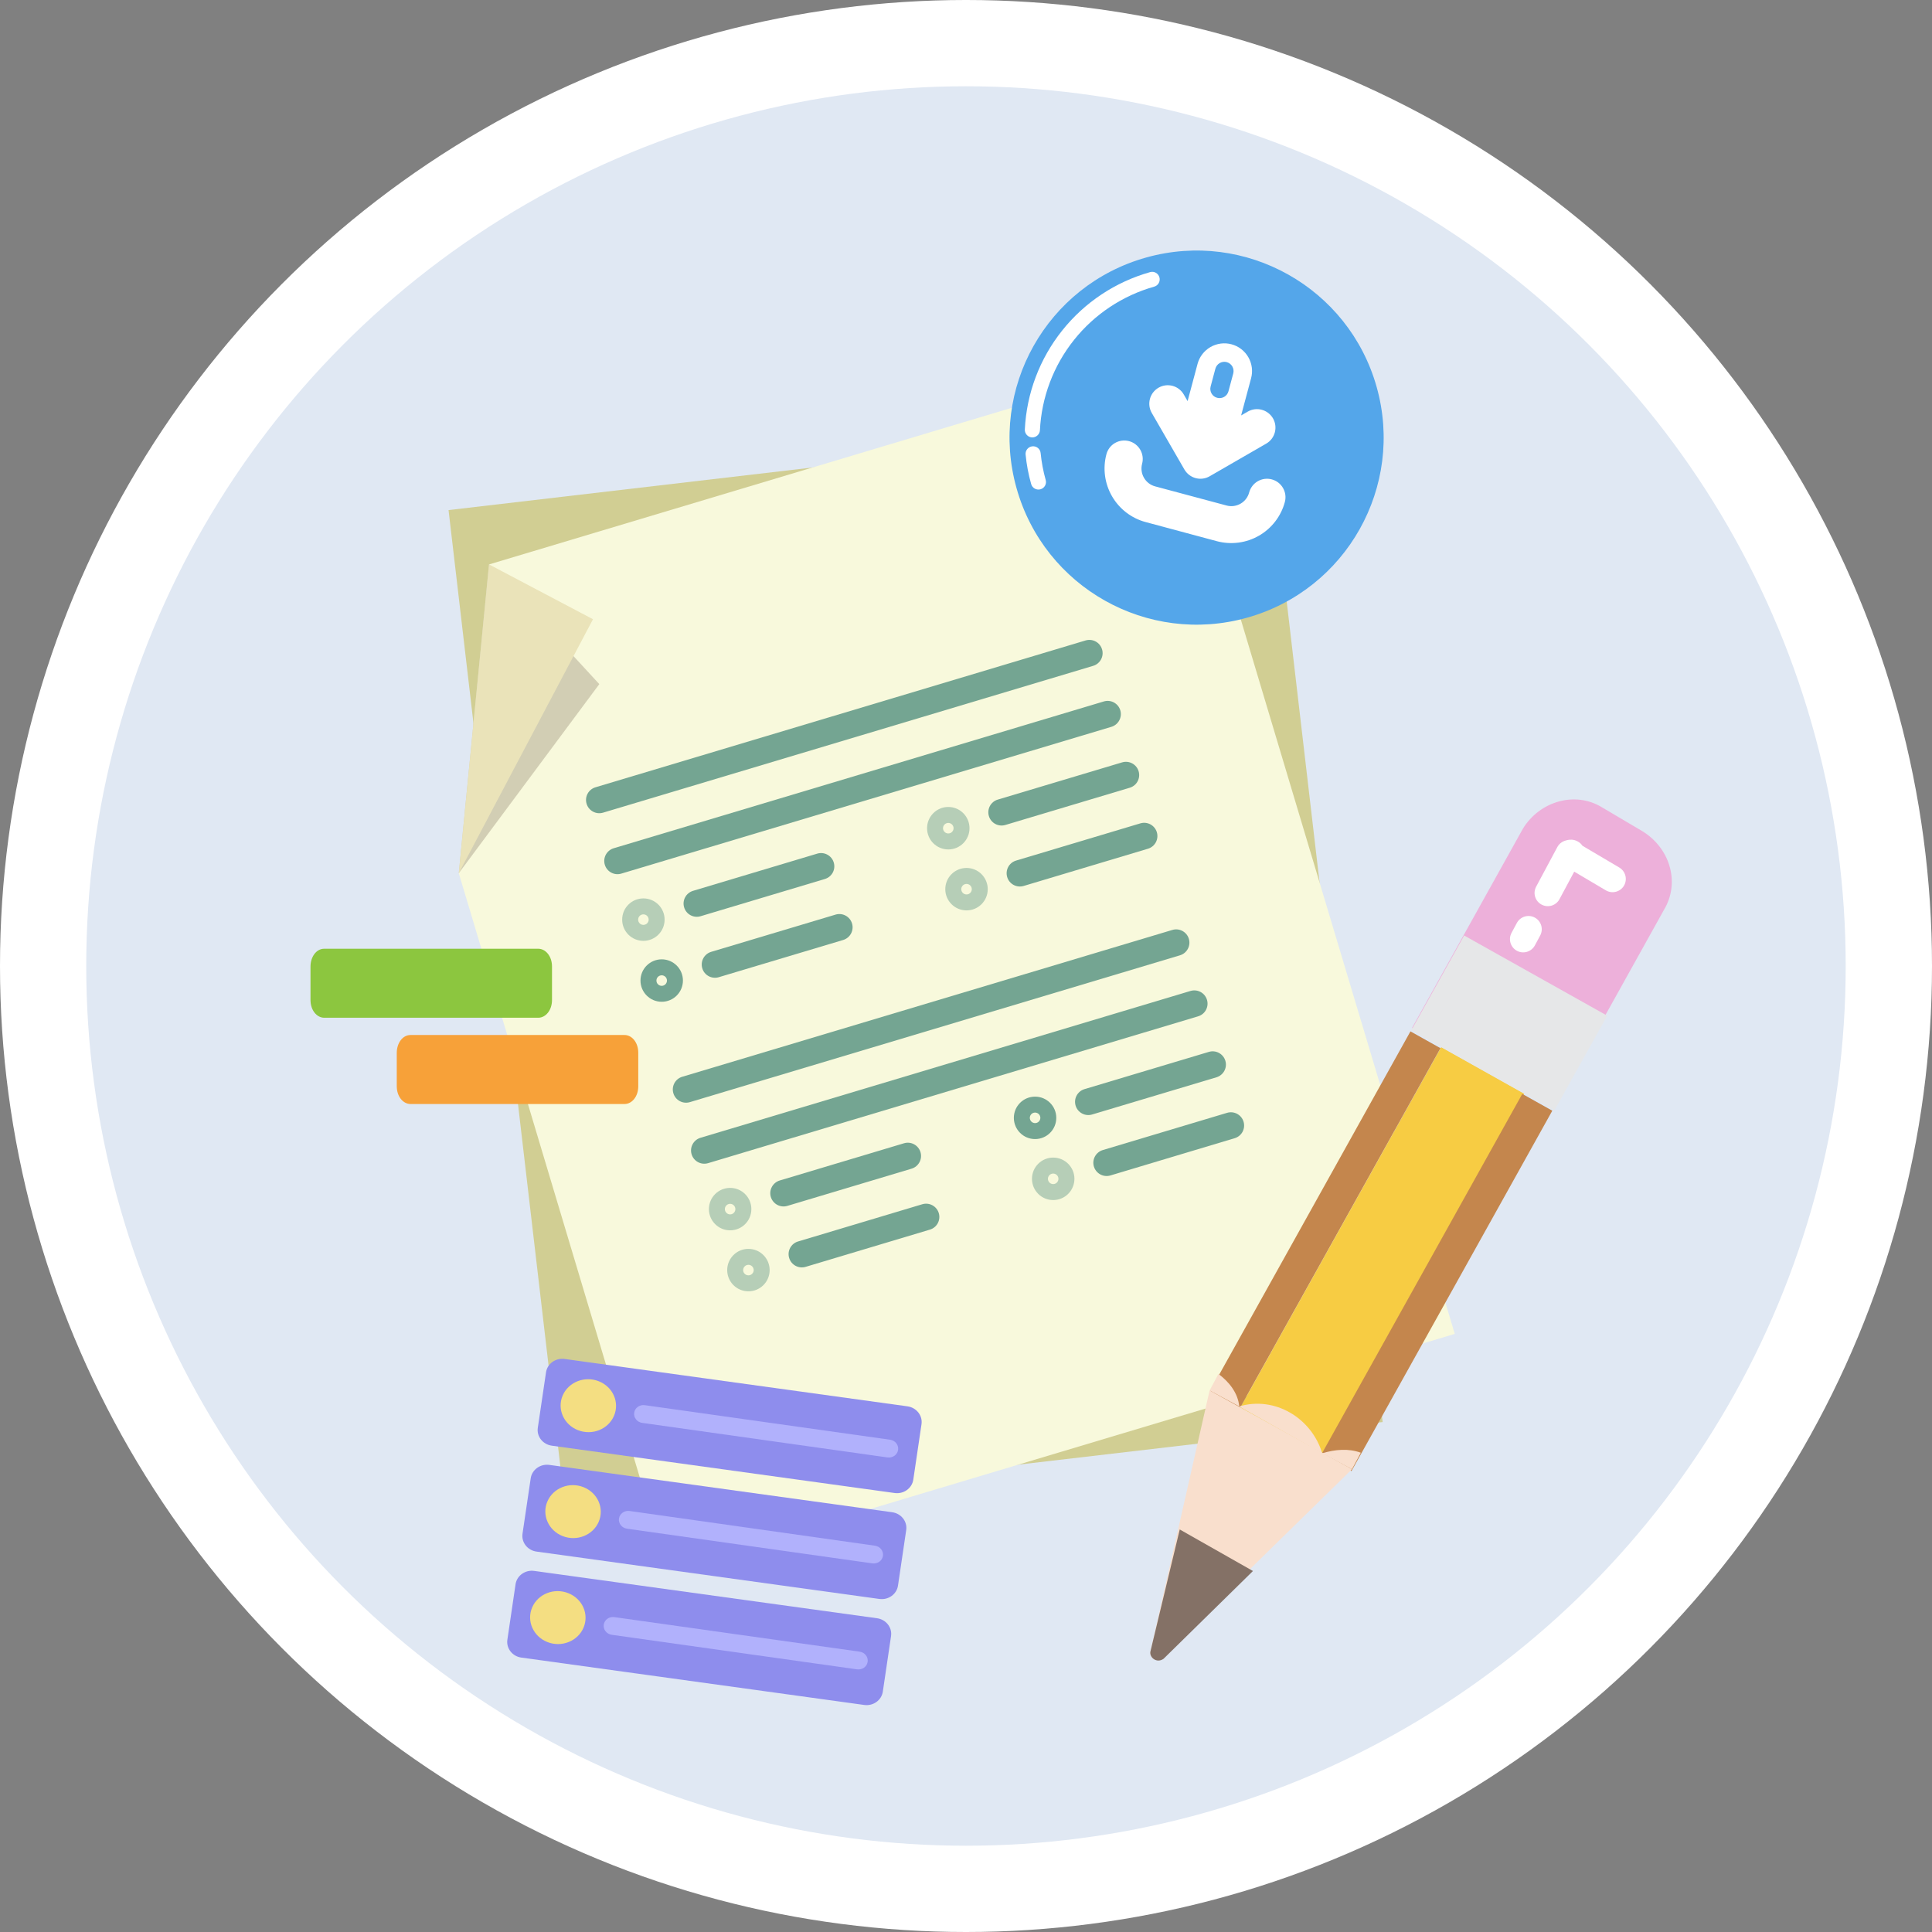 <svg width="60" height="60" viewBox="0 0 60 60" fill="none" xmlns="http://www.w3.org/2000/svg">
<rect x="0" y="0" width="60" height="60" fill="#808080" stroke="none"/>
<circle cx="30" cy="30" r="30" fill="white"/>
<circle cx="29.999" cy="30" r="27.321" fill="#E0E8F3"/>
<path d="M39.281 12.876L13.93 15.841L17.588 47.127L42.94 44.163L39.281 12.876Z" fill="#D1CE93"/>
<path d="M45.179 41.425L20.728 48.75L14.248 27.119L15.187 17.529L36.142 11.25L45.179 41.425Z" fill="#F8F9DC"/>
<path opacity="0.2" d="M18.612 21.246L14.248 27.118L15.187 17.528L18.612 21.246Z" fill="#3C2415"/>
<path d="M18.416 19.231L14.248 27.118L15.187 17.528L18.416 19.231Z" fill="#EAE3B9"/>
<path fill-rule="evenodd" clip-rule="evenodd" d="M34.225 20.166C34.291 20.383 34.167 20.613 33.95 20.678L18.729 25.238C18.511 25.303 18.282 25.179 18.217 24.962C18.151 24.744 18.275 24.515 18.493 24.45L33.713 19.89C33.931 19.825 34.16 19.948 34.225 20.166Z" fill="#74A592"/>
<path fill-rule="evenodd" clip-rule="evenodd" d="M34.792 22.059C34.857 22.277 34.733 22.506 34.516 22.572L19.295 27.131C19.078 27.197 18.848 27.073 18.783 26.855C18.718 26.638 18.841 26.409 19.059 26.343L34.28 21.784C34.497 21.718 34.727 21.842 34.792 22.059Z" fill="#74A592"/>
<path fill-rule="evenodd" clip-rule="evenodd" d="M25.893 26.786C25.959 27.004 25.835 27.233 25.617 27.298L21.758 28.454C21.54 28.52 21.311 28.396 21.246 28.178C21.181 27.961 21.304 27.732 21.522 27.666L25.381 26.51C25.599 26.445 25.828 26.569 25.893 26.786Z" fill="#74A592"/>
<path fill-rule="evenodd" clip-rule="evenodd" d="M26.461 28.68C26.526 28.898 26.402 29.127 26.185 29.192L22.322 30.348C22.105 30.413 21.875 30.29 21.81 30.072C21.745 29.855 21.869 29.625 22.087 29.56L25.949 28.404C26.167 28.339 26.396 28.463 26.461 28.68Z" fill="#74A592"/>
<path opacity="0.5" fill-rule="evenodd" clip-rule="evenodd" d="M19.981 28.723C20.072 28.723 20.145 28.65 20.145 28.56C20.145 28.469 20.072 28.396 19.981 28.396C19.891 28.396 19.818 28.469 19.818 28.56C19.818 28.65 19.891 28.723 19.981 28.723ZM19.322 28.56C19.322 28.196 19.617 27.901 19.981 27.901C20.345 27.901 20.64 28.196 20.64 28.56C20.64 28.924 20.345 29.219 19.981 29.219C19.617 29.219 19.322 28.924 19.322 28.56Z" fill="#74A592"/>
<path fill-rule="evenodd" clip-rule="evenodd" d="M20.55 30.616C20.64 30.616 20.713 30.543 20.713 30.452C20.713 30.362 20.64 30.289 20.55 30.289C20.459 30.289 20.386 30.362 20.386 30.452C20.386 30.543 20.459 30.616 20.55 30.616ZM19.891 30.452C19.891 30.088 20.186 29.793 20.55 29.793C20.914 29.793 21.209 30.088 21.209 30.452C21.209 30.816 20.914 31.111 20.55 31.111C20.186 31.111 19.891 30.816 19.891 30.452Z" fill="#74A592"/>
<path fill-rule="evenodd" clip-rule="evenodd" d="M36.921 29.156C36.986 29.374 36.862 29.603 36.645 29.668L21.424 34.228C21.206 34.293 20.977 34.17 20.912 33.952C20.847 33.734 20.97 33.505 21.188 33.44L36.409 28.88C36.626 28.815 36.856 28.939 36.921 29.156Z" fill="#74A592"/>
<path fill-rule="evenodd" clip-rule="evenodd" d="M37.484 31.051C37.549 31.269 37.426 31.498 37.208 31.563L21.99 36.123C21.773 36.188 21.544 36.065 21.478 35.847C21.413 35.629 21.537 35.4 21.754 35.335L36.972 30.775C37.19 30.71 37.419 30.833 37.484 31.051Z" fill="#74A592"/>
<path fill-rule="evenodd" clip-rule="evenodd" d="M28.587 35.782C28.652 35.999 28.528 36.228 28.311 36.294L24.451 37.45C24.234 37.515 24.005 37.391 23.939 37.173C23.874 36.956 23.998 36.727 24.215 36.661L28.075 35.505C28.292 35.44 28.522 35.564 28.587 35.782Z" fill="#74A592"/>
<path fill-rule="evenodd" clip-rule="evenodd" d="M29.155 37.675C29.22 37.893 29.097 38.122 28.879 38.187L25.02 39.343C24.802 39.408 24.573 39.285 24.508 39.067C24.442 38.85 24.566 38.62 24.784 38.555L28.643 37.399C28.861 37.334 29.09 37.458 29.155 37.675Z" fill="#74A592"/>
<path opacity="0.5" fill-rule="evenodd" clip-rule="evenodd" d="M22.675 37.714C22.765 37.714 22.838 37.64 22.838 37.55C22.838 37.46 22.765 37.386 22.675 37.386C22.584 37.386 22.511 37.46 22.511 37.55C22.511 37.64 22.584 37.714 22.675 37.714ZM22.016 37.55C22.016 37.186 22.311 36.891 22.675 36.891C23.039 36.891 23.334 37.186 23.334 37.55C23.334 37.914 23.039 38.209 22.675 38.209C22.311 38.209 22.016 37.914 22.016 37.55Z" fill="#74A592"/>
<path opacity="0.5" fill-rule="evenodd" clip-rule="evenodd" d="M23.243 39.607C23.333 39.607 23.407 39.534 23.407 39.444C23.407 39.353 23.333 39.28 23.243 39.28C23.153 39.28 23.079 39.353 23.079 39.444C23.079 39.534 23.153 39.607 23.243 39.607ZM22.584 39.444C22.584 39.08 22.879 38.785 23.243 38.785C23.607 38.785 23.902 39.08 23.902 39.444C23.902 39.808 23.607 40.103 23.243 40.103C22.879 40.103 22.584 39.808 22.584 39.444Z" fill="#74A592"/>
<path fill-rule="evenodd" clip-rule="evenodd" d="M35.361 23.952C35.426 24.17 35.303 24.399 35.085 24.464L31.223 25.62C31.005 25.685 30.776 25.562 30.711 25.344C30.646 25.126 30.769 24.897 30.987 24.832L34.849 23.676C35.067 23.611 35.296 23.735 35.361 23.952Z" fill="#74A592"/>
<path fill-rule="evenodd" clip-rule="evenodd" d="M35.927 25.846C35.992 26.064 35.868 26.293 35.651 26.358L31.791 27.514C31.574 27.579 31.344 27.456 31.279 27.238C31.214 27.02 31.337 26.791 31.555 26.726L35.415 25.57C35.632 25.505 35.861 25.628 35.927 25.846Z" fill="#74A592"/>
<path opacity="0.5" fill-rule="evenodd" clip-rule="evenodd" d="M29.45 25.884C29.54 25.884 29.614 25.811 29.614 25.721C29.614 25.63 29.54 25.557 29.45 25.557C29.36 25.557 29.286 25.63 29.286 25.721C29.286 25.811 29.36 25.884 29.45 25.884ZM28.791 25.721C28.791 25.357 29.086 25.061 29.45 25.061C29.814 25.061 30.109 25.357 30.109 25.721C30.109 26.085 29.814 26.38 29.45 26.38C29.086 26.38 28.791 26.085 28.791 25.721Z" fill="#74A592"/>
<path opacity="0.5" fill-rule="evenodd" clip-rule="evenodd" d="M30.017 27.778C30.107 27.778 30.18 27.705 30.18 27.614C30.18 27.524 30.107 27.451 30.017 27.451C29.926 27.451 29.853 27.524 29.853 27.614C29.853 27.705 29.926 27.778 30.017 27.778ZM29.357 27.614C29.357 27.25 29.652 26.955 30.017 26.955C30.38 26.955 30.675 27.25 30.675 27.614C30.675 27.978 30.381 28.273 30.017 28.273C29.652 28.273 29.357 27.978 29.357 27.614Z" fill="#74A592"/>
<path fill-rule="evenodd" clip-rule="evenodd" d="M38.055 32.944C38.12 33.161 37.996 33.391 37.779 33.456L33.916 34.612C33.699 34.677 33.469 34.553 33.404 34.336C33.339 34.118 33.463 33.889 33.68 33.824L37.543 32.667C37.76 32.602 37.99 32.726 38.055 32.944Z" fill="#74A592"/>
<path fill-rule="evenodd" clip-rule="evenodd" d="M38.62 34.836C38.685 35.054 38.562 35.283 38.344 35.348L34.484 36.505C34.267 36.57 34.038 36.446 33.972 36.228C33.907 36.011 34.031 35.782 34.248 35.716L38.108 34.56C38.326 34.495 38.555 34.619 38.62 34.836Z" fill="#74A592"/>
<path fill-rule="evenodd" clip-rule="evenodd" d="M32.145 34.879C32.236 34.879 32.309 34.806 32.309 34.716C32.309 34.625 32.236 34.552 32.145 34.552C32.055 34.552 31.982 34.625 31.982 34.716C31.982 34.806 32.055 34.879 32.145 34.879ZM31.486 34.716C31.486 34.352 31.781 34.057 32.145 34.057C32.509 34.057 32.804 34.352 32.804 34.716C32.804 35.08 32.509 35.375 32.145 35.375C31.781 35.375 31.486 35.08 31.486 34.716Z" fill="#74A592"/>
<path opacity="0.5" fill-rule="evenodd" clip-rule="evenodd" d="M32.708 36.773C32.798 36.773 32.871 36.7 32.871 36.609C32.871 36.519 32.798 36.446 32.708 36.446C32.617 36.446 32.544 36.519 32.544 36.609C32.544 36.7 32.617 36.773 32.708 36.773ZM32.049 36.609C32.049 36.245 32.344 35.95 32.708 35.95C33.072 35.95 33.367 36.245 33.367 36.609C33.367 36.974 33.072 37.269 32.708 37.269C32.344 37.269 32.049 36.974 32.049 36.609Z" fill="#74A592"/>
<path d="M19.396 34.286H12.749C12.523 34.286 12.322 34.058 12.322 33.734V32.695C12.322 32.403 12.498 32.143 12.749 32.143H19.396C19.622 32.143 19.822 32.37 19.822 32.695V33.734C19.822 34.058 19.622 34.286 19.396 34.286Z" fill="#F7A139"/>
<path d="M16.716 31.607H10.069C9.843 31.607 9.643 31.38 9.643 31.055V30.016C9.643 29.724 9.818 29.464 10.069 29.464H16.716C16.942 29.464 17.143 29.692 17.143 30.016V31.055C17.143 31.38 16.942 31.607 16.716 31.607Z" fill="#8CC63F"/>
<path d="M47.335 33.967L44.756 32.521L38.519 43.713L41.099 45.159L47.335 33.967Z" fill="#F7CC43"/>
<path d="M41.039 45.164L41.971 45.686L48.208 34.494L47.276 33.972L41.039 45.164Z" fill="#C4864D"/>
<path d="M37.567 43.222L38.498 43.744L44.735 32.552L43.803 32.03L37.567 43.222Z" fill="#C4864D"/>
<path d="M35.727 51.294L37.565 43.181L41.987 45.628L36.033 51.459C35.924 51.664 35.695 51.475 35.727 51.294Z" fill="#F9DFCD"/>
<path d="M38.482 43.678C39.582 43.347 40.731 44.032 41.063 45.134L38.482 43.678Z" fill="#F9DFCD"/>
<path d="M42.261 45.116L41.987 45.628L41.066 45.132C41.459 45.014 41.876 44.974 42.261 45.116Z" fill="#F9DFCD"/>
<path d="M37.84 42.669L37.566 43.181L38.486 43.677C38.446 43.26 38.17 42.913 37.84 42.669Z" fill="#F9DFCD"/>
<path d="M35.726 51.295L36.638 47.499L38.912 48.789L36.135 51.516C35.923 51.665 35.695 51.476 35.726 51.295Z" fill="#847166"/>
<path d="M51.008 25.815L49.757 25.076C48.915 24.556 47.816 24.888 47.298 25.731L43.852 31.923L48.274 34.37L51.72 28.177C52.159 27.358 51.85 26.334 51.008 25.815Z" fill="#EDB0DA"/>
<path d="M49.913 31.543L45.471 29.053L43.831 31.995L48.274 34.485L49.913 31.543Z" fill="#E6E7E8"/>
<path fill-rule="evenodd" clip-rule="evenodd" d="M48.889 27.07L48.431 27.925C48.324 28.125 48.075 28.2 47.875 28.093C47.674 27.986 47.599 27.737 47.706 27.537L48.309 26.41L48.309 26.41L48.364 26.308C48.415 26.211 48.503 26.14 48.608 26.108C48.609 26.108 48.61 26.107 48.611 26.107C48.625 26.103 48.662 26.091 48.698 26.085C48.734 26.078 48.86 26.057 48.993 26.129C49.067 26.168 49.115 26.222 49.146 26.267L50.289 26.942C50.484 27.058 50.549 27.31 50.434 27.506C50.318 27.701 50.066 27.766 49.87 27.65L48.889 27.07Z" fill="white"/>
<path fill-rule="evenodd" clip-rule="evenodd" d="M47.664 28.496C47.864 28.603 47.939 28.852 47.832 29.053L47.667 29.36C47.559 29.56 47.31 29.635 47.11 29.528C46.91 29.421 46.835 29.171 46.942 28.971L47.107 28.664C47.214 28.464 47.464 28.388 47.664 28.496Z" fill="white"/>
<path d="M38.73 19.183C41.819 18.316 43.62 15.11 42.754 12.021C41.888 8.933 38.681 7.131 35.593 7.998C32.504 8.864 30.702 12.07 31.569 15.159C32.435 18.248 35.642 20.049 38.73 19.183Z" fill="#54A6EA"/>
<g clip-path="url(#clip0_393_6998)">
<path d="M39.902 15.591C39.784 16.031 39.495 16.407 39.1 16.635C38.705 16.863 38.235 16.925 37.794 16.808L35.578 16.213C35.137 16.095 34.762 15.806 34.534 15.411C34.306 15.016 34.243 14.547 34.361 14.106C34.4 13.959 34.496 13.833 34.628 13.757C34.76 13.681 34.917 13.661 35.064 13.7C35.211 13.739 35.336 13.836 35.412 13.967C35.488 14.099 35.509 14.256 35.469 14.403C35.43 14.55 35.45 14.706 35.527 14.838C35.603 14.97 35.728 15.066 35.875 15.105L38.092 15.699C38.238 15.739 38.395 15.718 38.527 15.642C38.659 15.566 38.755 15.441 38.794 15.293C38.834 15.147 38.93 15.021 39.061 14.945C39.193 14.869 39.35 14.848 39.497 14.888C39.644 14.927 39.769 15.023 39.845 15.155C39.921 15.287 39.942 15.444 39.902 15.591ZM35.769 12.824C35.693 12.693 35.673 12.536 35.712 12.389C35.751 12.242 35.848 12.117 35.979 12.041C36.111 11.964 36.268 11.944 36.415 11.983C36.562 12.023 36.687 12.119 36.763 12.251L36.882 12.457L37.191 11.301C37.25 11.08 37.395 10.892 37.592 10.778C37.79 10.664 38.025 10.633 38.245 10.692C38.466 10.751 38.654 10.895 38.768 11.093C38.882 11.291 38.913 11.526 38.854 11.746L38.544 12.902L38.75 12.783C38.882 12.707 39.038 12.686 39.185 12.726C39.332 12.765 39.458 12.861 39.534 12.993C39.61 13.125 39.63 13.281 39.591 13.428C39.552 13.575 39.456 13.701 39.324 13.777L37.567 14.791C37.502 14.829 37.43 14.853 37.355 14.863C37.281 14.873 37.205 14.868 37.132 14.848C37.059 14.829 36.991 14.795 36.931 14.749C36.871 14.703 36.821 14.646 36.783 14.581L35.769 12.824ZM37.597 12.003C37.577 12.077 37.588 12.155 37.626 12.221C37.664 12.287 37.726 12.335 37.8 12.354C37.873 12.374 37.952 12.364 38.017 12.326C38.083 12.288 38.132 12.225 38.151 12.152L38.3 11.598C38.319 11.524 38.309 11.446 38.271 11.38C38.233 11.314 38.17 11.266 38.097 11.246C38.023 11.226 37.945 11.237 37.879 11.275C37.813 11.313 37.765 11.376 37.745 11.449L37.597 12.003Z" fill="white"/>
</g>
<path fill-rule="evenodd" clip-rule="evenodd" d="M36.007 8.613C36.042 8.738 35.97 8.867 35.845 8.902C34.861 9.18 33.989 9.76 33.352 10.56C32.715 11.36 32.346 12.339 32.296 13.361C32.289 13.49 32.179 13.59 32.05 13.584C31.921 13.578 31.821 13.467 31.827 13.338C31.881 12.218 32.286 11.144 32.985 10.267C33.683 9.39 34.639 8.755 35.718 8.451C35.843 8.415 35.972 8.488 36.007 8.613Z" fill="white"/>
<path fill-rule="evenodd" clip-rule="evenodd" d="M32.062 13.861C32.191 13.848 32.306 13.942 32.318 14.071C32.346 14.353 32.398 14.633 32.475 14.905C32.511 15.03 32.438 15.16 32.313 15.195C32.189 15.23 32.059 15.158 32.024 15.033C31.939 14.733 31.881 14.427 31.851 14.117C31.838 13.988 31.933 13.873 32.062 13.861Z" fill="white"/>
<path d="M17.137 44.897L27.784 46.367C28.064 46.406 28.323 46.22 28.363 45.953L28.618 44.23C28.657 43.962 28.462 43.713 28.182 43.675L17.536 42.204C17.256 42.165 16.996 42.351 16.957 42.619L16.702 44.342C16.662 44.61 16.857 44.858 17.137 44.897Z" fill="#8E8DED"/>
<path d="M17.946 44.414C18.387 44.588 18.889 44.39 19.068 43.97C19.248 43.551 19.036 43.07 18.596 42.896C18.156 42.722 17.653 42.921 17.474 43.34C17.295 43.759 17.506 44.24 17.946 44.414Z" fill="#F4DE82"/>
<path d="M19.944 44.189L27.563 45.262C27.722 45.284 27.869 45.179 27.891 45.028L27.891 45.027C27.913 44.876 27.802 44.734 27.642 44.712L20.024 43.639C19.864 43.617 19.717 43.722 19.695 43.873L19.695 43.874C19.673 44.025 19.785 44.166 19.944 44.189Z" fill="#B1B1FC"/>
<path d="M16.663 48.186L27.309 49.657C27.589 49.696 27.849 49.51 27.888 49.242L28.143 47.519C28.183 47.251 27.988 47.003 27.708 46.964L17.061 45.494C16.781 45.455 16.522 45.641 16.482 45.908L16.227 47.631C16.188 47.899 16.383 48.148 16.663 48.186Z" fill="#8E8DED"/>
<path d="M17.472 47.704C17.912 47.878 18.415 47.679 18.594 47.26C18.773 46.84 18.562 46.359 18.121 46.185C17.681 46.011 17.179 46.21 16.999 46.63C16.82 47.049 17.032 47.53 17.472 47.704Z" fill="#F4DE82"/>
<path d="M19.472 47.475L27.092 48.552C27.252 48.575 27.399 48.47 27.421 48.318L27.421 48.318C27.443 48.166 27.331 48.025 27.172 48.003L19.552 46.925C19.392 46.903 19.245 47.008 19.223 47.159L19.223 47.16C19.201 47.311 19.313 47.453 19.472 47.475Z" fill="#B1B1FC"/>
<path d="M16.192 51.478L26.839 52.949C27.119 52.988 27.378 52.802 27.417 52.534L27.672 50.811C27.712 50.543 27.517 50.295 27.237 50.256L16.59 48.786C16.31 48.747 16.051 48.933 16.011 49.2L15.757 50.923C15.717 51.191 15.912 51.44 16.192 51.478Z" fill="#8E8DED"/>
<path d="M16.999 50.995C17.439 51.169 17.942 50.97 18.121 50.551C18.301 50.131 18.089 49.651 17.649 49.477C17.209 49.302 16.706 49.501 16.527 49.92C16.347 50.34 16.559 50.821 16.999 50.995Z" fill="#F4DE82"/>
<path d="M18.999 50.77L26.618 51.843C26.777 51.866 26.924 51.761 26.946 51.609L26.946 51.609C26.968 51.457 26.856 51.316 26.697 51.294L19.078 50.221C18.919 50.199 18.772 50.303 18.75 50.455L18.75 50.455C18.728 50.607 18.84 50.748 18.999 50.77Z" fill="#B1B1FC"/>
<defs>
<clipPath id="clip0_393_6998">
<rect width="6.884" height="6.884" fill="white" transform="translate(34.994 9.524) rotate(15)"/>
</clipPath>
</defs>
</svg>
